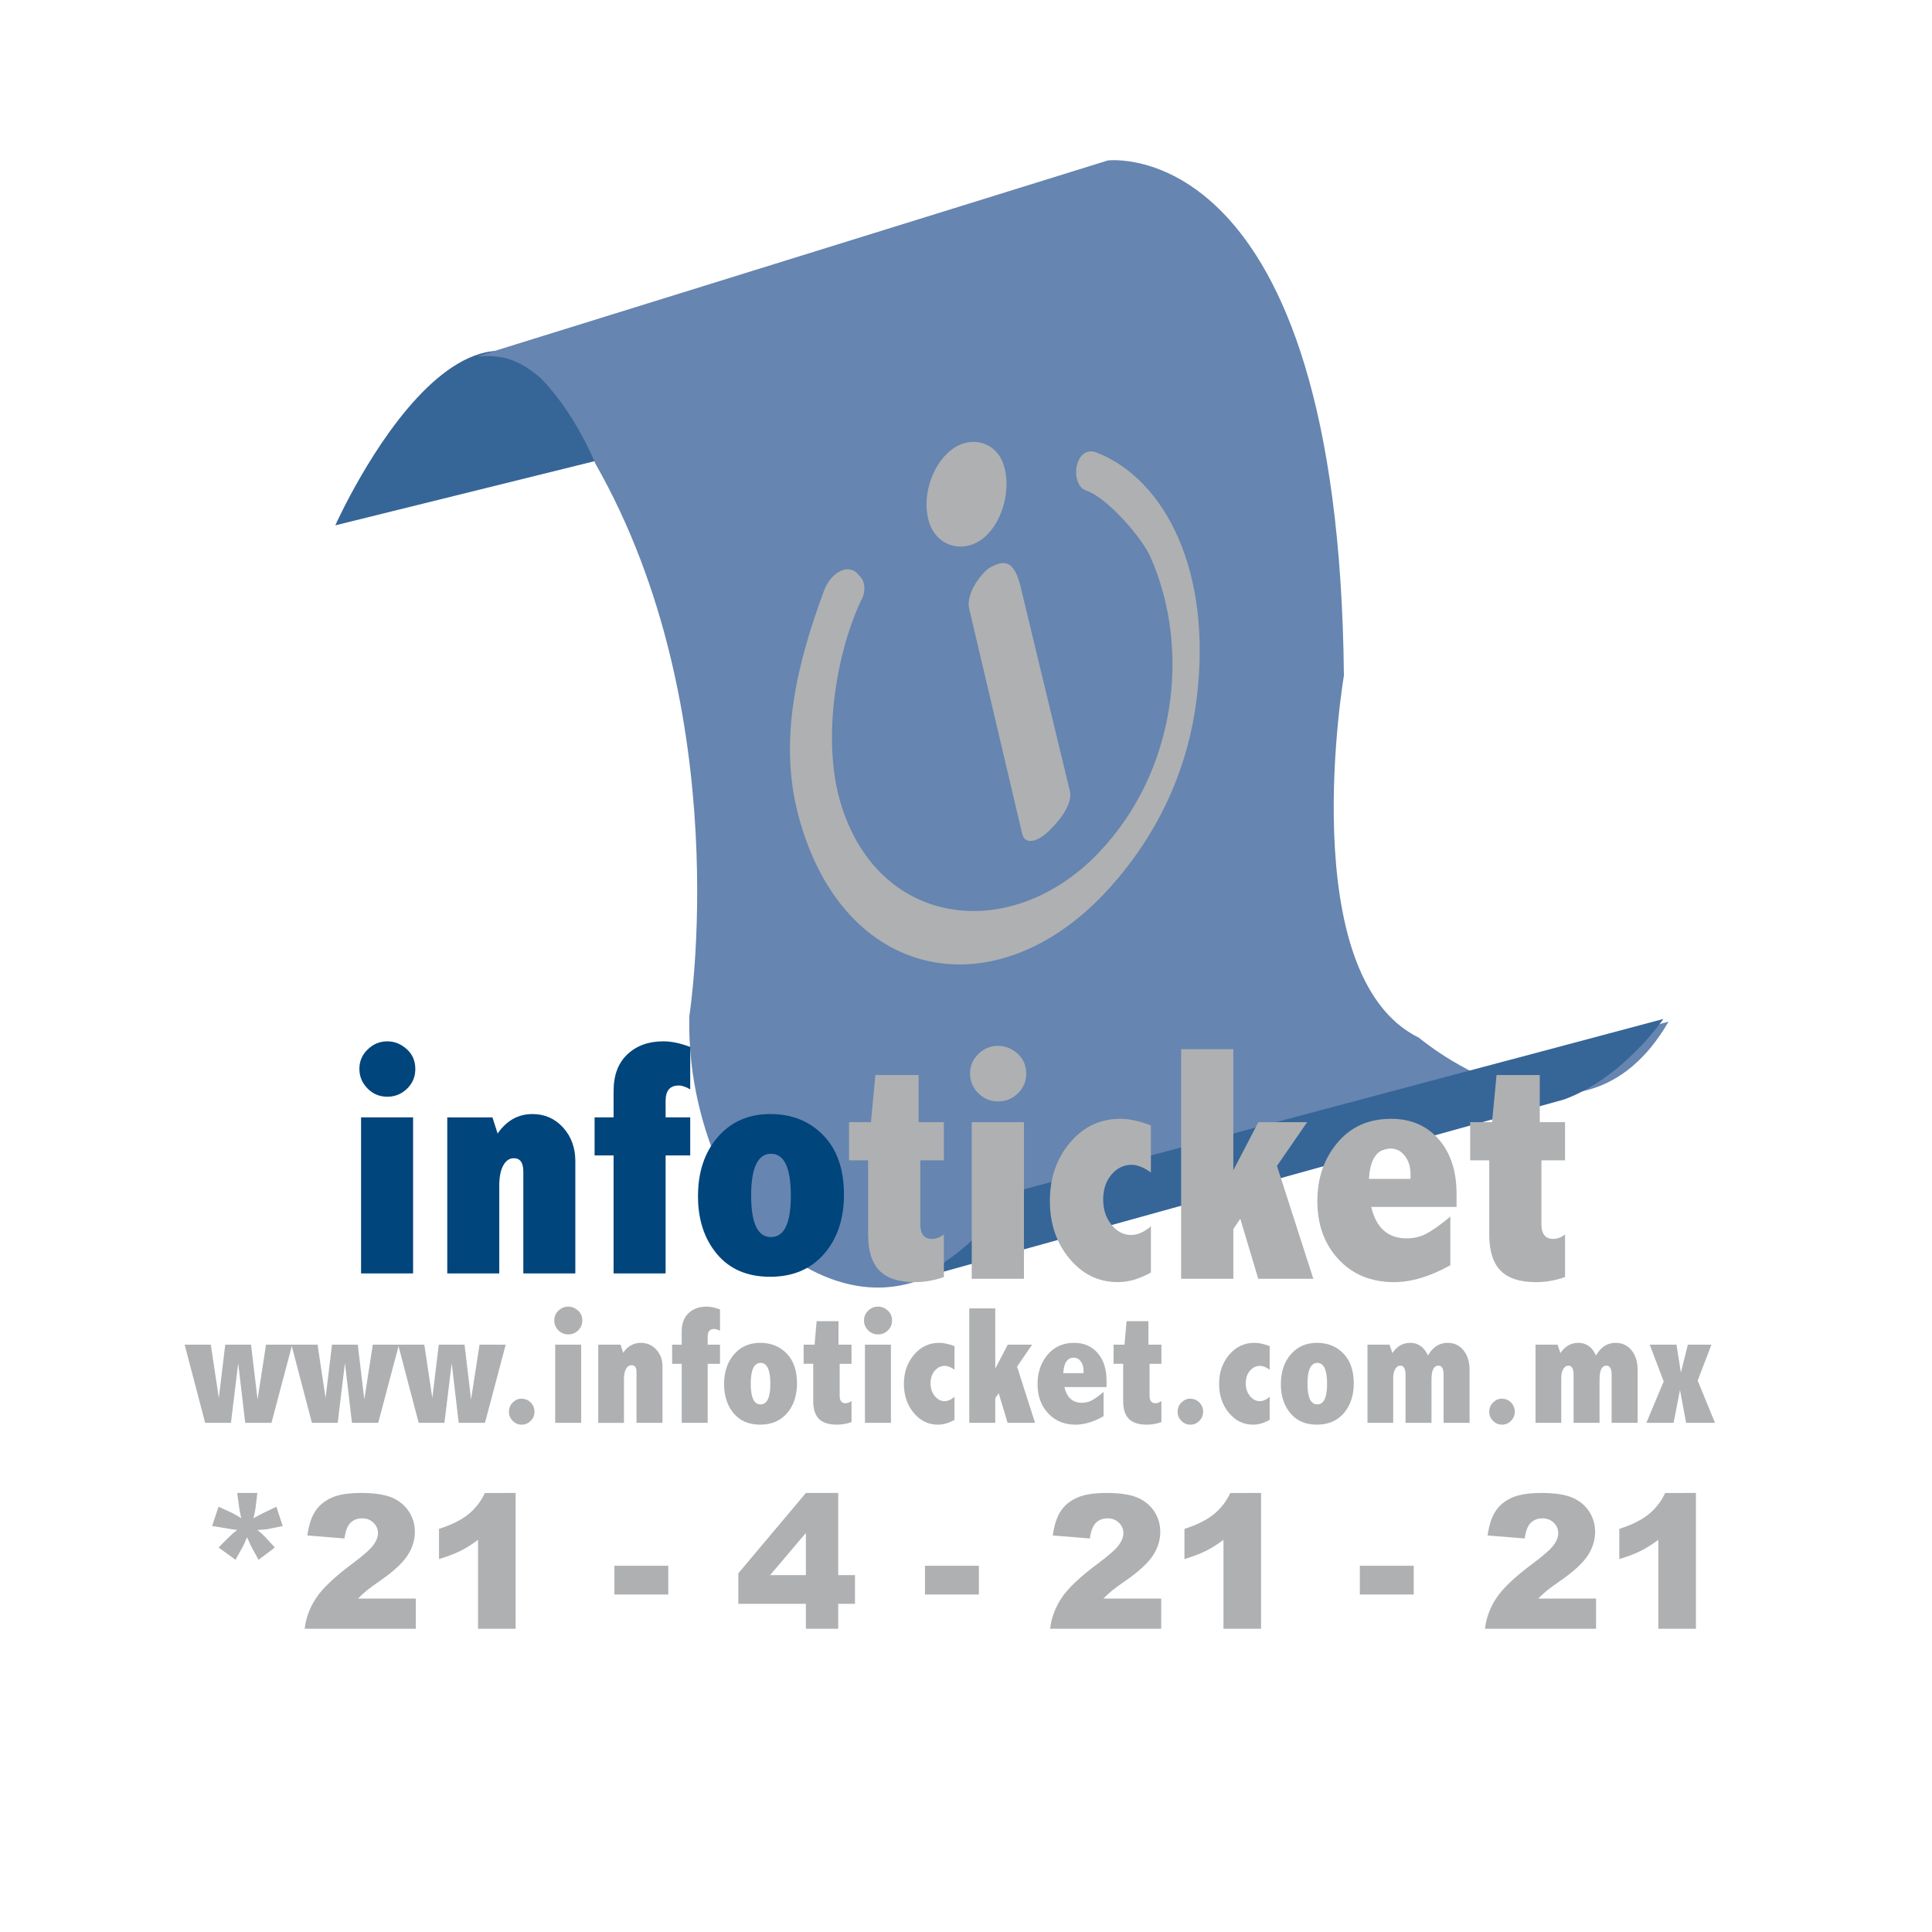 <?xml version="1.0" encoding="utf-8"?>
<!-- Generator: Adobe Illustrator 13.0.0, SVG Export Plug-In . SVG Version: 6.00 Build 14948)  -->
<!DOCTYPE svg PUBLIC "-//W3C//DTD SVG 1.0//EN" "http://www.w3.org/TR/2001/REC-SVG-20010904/DTD/svg10.dtd">
<svg version="1.0" id="Layer_1" xmlns="http://www.w3.org/2000/svg" xmlns:xlink="http://www.w3.org/1999/xlink" x="0px" y="0px"
	 width="192.756px" height="192.756px" viewBox="0 0 192.756 192.756" enable-background="new 0 0 192.756 192.756"
	 xml:space="preserve">
<g>
	<polygon fill-rule="evenodd" clip-rule="evenodd" fill="#FFFFFF" points="0,0 192.756,0 192.756,192.756 0,192.756 0,0 	"/>
	<path fill-rule="evenodd" clip-rule="evenodd" fill="#366598" d="M33.454,52.413c0,0,15.257-34.262,27.035-6.69L33.454,52.413
		L33.454,52.413z"/>
	<path fill-rule="evenodd" clip-rule="evenodd" fill="#6685B0" d="M110.527,16.01c0,0,23.018-2.943,23.555,51.394
		c0,0-5.086,29.978,7.494,36.135c0,0,16.061,13.652,24.893-1.605l-65.311,17.396c0,0-9.903,18.202-25.965,3.212
		c0,0-6.691-8.564-6.422-21.145c0,0,4.817-30.245-9.37-55.14c0,0-1.957-4.951-5.44-8.52c-2.539-2.188-4.203-2.274-6.337-2.188
		L110.527,16.01L110.527,16.01z"/>
	<path fill-rule="evenodd" clip-rule="evenodd" fill="#366598" d="M156.047,109.694l-65.58,18.201c0,0,6.424-2.141,10.171-8.833
		l65.312-17.397C165.951,101.665,161.936,107.553,156.047,109.694L156.047,109.694z"/>
	<path fill-rule="evenodd" clip-rule="evenodd" fill="#AEB0B2" d="M109.436,45.156c-2.219-0.875-2.781,3.203-1.061,3.79
		c2.195,0.761,5.602,4.811,6.381,6.565c4.117,9.267,2.58,21.497-5.16,29.585c-8.768,9.155-22.169,7.508-25.806-5.254
		c-1.656-5.809-0.554-14.193,2.108-19.911c0,0,0.427-0.655,0.332-1.458c-0.046-0.405-0.144-0.704-0.571-1.122
		c-0.498-0.666-1.379-0.755-2.236-0.118c-0.539,0.401-0.95,1.024-1.212,1.699c-2.643,7.145-4.572,14.772-2.568,22.384
		c4.414,16.759,19.836,19.633,30.967,7.374c5.383-5.932,7.988-12.598,8.775-18.899C121.002,56.845,116.148,47.802,109.436,45.156
		L109.436,45.156z"/>
	<path fill-rule="evenodd" clip-rule="evenodd" fill="#AEB0B2" d="M104.77,82.785c-1.273,1.312-2.529,1.501-2.787,0.409l-5.296-22.5
		c-0.258-1.096,0.62-2.889,1.941-3.993c1.752-1.012,2.674-0.736,3.348,2.465l4.762,19.746
		C106.736,78.911,107.289,80.295,104.77,82.785L104.77,82.785z"/>
	<path fill-rule="evenodd" clip-rule="evenodd" fill="#AEB0B2" d="M100.104,46.288c0.811,2.297,0.039,5.61-1.846,7.279
		c-1.926,1.71-4.667,1.077-5.511-1.32c-0.844-2.398,0.097-5.674,2.06-7.281C96.723,43.393,99.291,43.989,100.104,46.288
		L100.104,46.288z"/>
	<path fill-rule="evenodd" clip-rule="evenodd" fill="#00457C" d="M38.646,103.895c0.708,0,1.349,0.257,1.925,0.769
		c0.577,0.513,0.865,1.179,0.865,1.995c0,0.772-0.274,1.428-0.823,1.959c-0.55,0.535-1.206,0.802-1.967,0.802
		c-0.782,0-1.443-0.275-1.981-0.825c-0.54-0.551-0.809-1.2-0.809-1.954c0-0.761,0.278-1.412,0.832-1.943
		C37.243,104.162,37.896,103.895,38.646,103.895L38.646,103.895z M36.023,111.482h5.19v15.566h-5.19V111.482L36.023,111.482z"/>
	<path fill-rule="evenodd" clip-rule="evenodd" fill="#00457C" d="M49.648,113.091c0.454-0.653,0.969-1.139,1.546-1.46
		c0.576-0.321,1.222-0.482,1.934-0.482c1.221,0,2.238,0.448,3.052,1.345c0.814,0.898,1.221,2.015,1.221,3.353v11.203h-5.188v-10.165
		c0-0.886-0.314-1.329-0.947-1.329c-0.444,0-0.794,0.24-1.058,0.723c-0.264,0.479-0.395,1.15-0.395,2.015v8.757h-5.188v-15.566h4.51
		L49.648,113.091L49.648,113.091z"/>
	<path fill-rule="evenodd" clip-rule="evenodd" fill="#00457C" d="M61.219,111.482v-2.644c0-1.566,0.458-2.782,1.375-3.646
		c0.916-0.865,2.111-1.298,3.585-1.298c0.808,0,1.702,0.188,2.684,0.561v4.234c-0.426-0.257-0.807-0.387-1.145-0.387
		c-0.438,0-0.765,0.127-0.984,0.381c-0.217,0.251-0.326,0.638-0.326,1.154v1.645h2.455v3.795h-2.455v11.771h-5.189v-11.771h-1.897
		v-3.795H61.219L61.219,111.482z"/>
	<path fill-rule="evenodd" clip-rule="evenodd" fill="#00457C" d="M76.855,111.148c2.148,0,3.909,0.706,5.283,2.119
		c1.375,1.409,2.064,3.386,2.064,5.928c0,2.408-0.66,4.376-1.98,5.902c-1.32,1.524-3.115,2.287-5.384,2.287
		s-4.037-0.754-5.302-2.263c-1.265-1.509-1.897-3.432-1.897-5.768c0-2.432,0.663-4.406,1.987-5.926
		C72.952,111.908,74.693,111.148,76.855,111.148L76.855,111.148z M76.928,115.11c-0.657,0-1.153,0.348-1.487,1.045
		c-0.334,0.695-0.501,1.744-0.501,3.137c0,1.372,0.165,2.403,0.493,3.096c0.328,0.689,0.822,1.036,1.479,1.036
		c0.668,0,1.167-0.344,1.494-1.03c0.331-0.684,0.496-1.714,0.496-3.085c0-1.405-0.165-2.458-0.496-3.153
		C78.079,115.458,77.587,115.11,76.928,115.11L76.928,115.11z"/>
	<path fill-rule="evenodd" clip-rule="evenodd" fill="#AEB0B2" d="M87.338,107.253h4.312v4.706h2.522v3.808h-2.353v6.372
		c0,0.979,0.393,1.469,1.176,1.469c0.381,0,0.772-0.145,1.177-0.44v4.243c-0.955,0.339-1.922,0.508-2.906,0.508
		c-1.602,0-2.779-0.382-3.528-1.152c-0.752-0.771-1.128-1.964-1.128-3.581v-7.418h-1.902v-3.808h2.182L87.338,107.253
		L87.338,107.253z"/>
	<path fill-rule="evenodd" clip-rule="evenodd" fill="#AEB0B2" d="M99.584,104.343c0.709,0,1.352,0.257,1.934,0.77
		c0.576,0.516,0.867,1.184,0.867,2.002c0,0.777-0.277,1.434-0.828,1.97c-0.551,0.537-1.207,0.803-1.973,0.803
		c-0.785,0-1.449-0.274-1.99-0.828c-0.542-0.553-0.811-1.205-0.811-1.961c0-0.765,0.278-1.417,0.837-1.952
		C98.176,104.61,98.83,104.343,99.584,104.343L99.584,104.343z M96.95,111.959h5.21v15.625h-5.21V111.959L96.95,111.959z"/>
	<path fill-rule="evenodd" clip-rule="evenodd" fill="#AEB0B2" d="M114.826,126.956c-1.127,0.643-2.23,0.962-3.309,0.962
		c-1.904,0-3.508-0.777-4.814-2.343c-1.307-1.564-1.957-3.489-1.957-5.778c0-2.278,0.668-4.211,2.006-5.795
		c1.34-1.586,3.012-2.379,5.023-2.379c0.887,0,1.902,0.219,3.051,0.655v4.704c-0.715-0.511-1.352-0.769-1.912-0.769
		c-0.801,0-1.477,0.327-2.025,0.981c-0.549,0.653-0.824,1.48-0.824,2.479c0,1,0.277,1.843,0.832,2.523
		c0.555,0.679,1.205,1.017,1.951,1.017c0.648,0,1.309-0.286,1.979-0.863V126.956L114.826,126.956z"/>
	<polygon fill-rule="evenodd" clip-rule="evenodd" fill="#AEB0B2" points="117.842,104.679 123.051,104.679 123.051,116.752 
		125.547,111.959 130.414,111.959 127.406,116.322 131.031,127.584 125.535,127.584 123.744,121.597 123.051,122.627 
		123.051,127.584 117.842,127.584 117.842,104.679 	"/>
	<path fill-rule="evenodd" clip-rule="evenodd" fill="#AEB0B2" d="M144.703,126.228c-2.012,1.13-3.891,1.69-5.629,1.69
		c-2.268,0-4.109-0.755-5.523-2.27c-1.414-1.513-2.119-3.455-2.119-5.82c0-2.286,0.666-4.229,2.002-5.818
		c1.338-1.592,3.121-2.387,5.354-2.387c1.979,0,3.562,0.682,4.75,2.039c1.189,1.358,1.783,3.182,1.783,5.463v1.29h-8.514
		c0.246,1.045,0.66,1.831,1.25,2.352c0.588,0.524,1.35,0.785,2.281,0.785c0.725,0,1.383-0.158,1.984-0.475
		c0.598-0.316,1.393-0.879,2.381-1.699V126.228L144.703,126.228z M140.727,117.615v-0.512c0-0.693-0.188-1.286-0.564-1.775
		c-0.379-0.49-0.85-0.738-1.414-0.738c-0.668,0-1.18,0.251-1.541,0.754c-0.361,0.501-0.568,1.259-0.623,2.271H140.727
		L140.727,117.615z"/>
	<path fill-rule="evenodd" clip-rule="evenodd" fill="#AEB0B2" d="M149.311,107.253h4.312v4.706h2.521v3.808h-2.355v6.372
		c0,0.979,0.393,1.469,1.178,1.469c0.381,0,0.773-0.145,1.178-0.44v4.243c-0.953,0.339-1.924,0.508-2.906,0.508
		c-1.602,0-2.775-0.382-3.529-1.152c-0.752-0.771-1.127-1.964-1.127-3.581v-7.418h-1.902v-3.808h2.182L149.311,107.253
		L149.311,107.253z"/>
	<polygon fill-rule="evenodd" clip-rule="evenodd" fill="#AEB0B2" points="18.421,134.158 21.032,134.158 21.832,139.479 
		22.472,134.158 25.045,134.158 25.697,139.625 26.542,134.158 29.152,134.158 27.084,141.957 24.465,141.957 23.765,135.999 
		23.041,141.957 20.469,141.957 18.421,134.158 	"/>
	<polygon fill-rule="evenodd" clip-rule="evenodd" fill="#AEB0B2" points="29.072,134.158 31.684,134.158 32.482,139.479 
		33.124,134.158 35.695,134.158 36.348,139.625 37.193,134.158 39.803,134.158 37.735,141.957 35.116,141.957 34.415,135.999 
		33.69,141.957 31.12,141.957 29.072,134.158 	"/>
	<polygon fill-rule="evenodd" clip-rule="evenodd" fill="#AEB0B2" points="39.723,134.158 42.333,134.158 43.133,139.479 
		43.775,134.158 46.347,134.158 46.999,139.625 47.843,134.158 50.455,134.158 48.386,141.957 45.766,141.957 45.067,135.999 
		44.341,141.957 41.771,141.957 39.723,134.158 	"/>
	<path fill-rule="evenodd" clip-rule="evenodd" fill="#AEB0B2" d="M51.997,139.546c0.388,0,0.705,0.128,0.954,0.382
		c0.248,0.259,0.373,0.562,0.373,0.914c0,0.359-0.125,0.666-0.377,0.916c-0.25,0.254-0.551,0.382-0.901,0.382
		c-0.343,0-0.642-0.128-0.892-0.382c-0.252-0.25-0.377-0.555-0.377-0.907c0-0.369,0.129-0.678,0.385-0.929
		C51.418,139.673,51.696,139.546,51.997,139.546L51.997,139.546z"/>
	<path fill-rule="evenodd" clip-rule="evenodd" fill="#AEB0B2" d="M56.698,130.361c0.355,0,0.675,0.127,0.966,0.385
		c0.289,0.257,0.433,0.592,0.433,1.002c0,0.39-0.138,0.717-0.414,0.984c-0.274,0.269-0.603,0.401-0.985,0.401
		c-0.392,0-0.725-0.138-0.994-0.414c-0.27-0.276-0.404-0.604-0.404-0.979c0-0.386,0.139-0.71,0.417-0.979
		C55.996,130.495,56.322,130.361,56.698,130.361L56.698,130.361z M55.391,134.158h2.591v7.799h-2.591V134.158L55.391,134.158z"/>
	<path fill-rule="evenodd" clip-rule="evenodd" fill="#AEB0B2" d="M62.172,134.964c0.231-0.331,0.492-0.58,0.784-0.743
		s0.618-0.245,0.98-0.245c0.615,0,1.131,0.226,1.543,0.674c0.413,0.452,0.619,1.014,0.619,1.683v5.625h-2.594v-5.09
		c0-0.442-0.164-0.663-0.493-0.663c-0.229,0-0.414,0.119-0.55,0.361c-0.138,0.24-0.207,0.576-0.207,1.006v4.386h-2.569v-7.799h2.233
		L62.172,134.964L62.172,134.964z"/>
	<path fill-rule="evenodd" clip-rule="evenodd" fill="#AEB0B2" d="M68.013,134.158v-1.324c0-0.783,0.229-1.392,0.688-1.825
		c0.458-0.432,1.054-0.647,1.791-0.647c0.404,0,0.851,0.095,1.342,0.28v2.14c-0.213-0.128-0.404-0.192-0.573-0.192
		c-0.219,0-0.382,0.062-0.492,0.188c-0.109,0.123-0.163,0.314-0.163,0.567v0.813h1.228v1.91h-1.228v5.889h-2.593v-5.889h-0.954
		v-1.91H68.013L68.013,134.158z"/>
	<path fill-rule="evenodd" clip-rule="evenodd" fill="#AEB0B2" d="M75.846,133.976c1.074,0,1.953,0.355,2.641,1.064
		c0.687,0.71,1.03,1.701,1.03,2.979c0,1.211-0.33,2.202-0.988,2.969c-0.66,0.766-1.558,1.151-2.69,1.151
		c-1.133,0-2.017-0.382-2.649-1.141c-0.632-0.76-0.948-1.724-0.948-2.897c0-1.22,0.333-2.214,0.993-2.979
		C73.897,134.358,74.767,133.976,75.846,133.976L75.846,133.976z M75.884,135.976c-0.325,0-0.571,0.176-0.734,0.521
		c-0.166,0.347-0.248,0.869-0.248,1.561c0,0.684,0.079,1.197,0.244,1.541c0.161,0.345,0.404,0.517,0.728,0.517
		c0.331,0,0.576-0.17,0.739-0.512c0.163-0.342,0.245-0.854,0.245-1.537c0-0.698-0.082-1.223-0.245-1.569
		C76.45,136.151,76.208,135.976,75.884,135.976L75.884,135.976z"/>
	<path fill-rule="evenodd" clip-rule="evenodd" fill="#AEB0B2" d="M81.476,131.816h2.182v2.342h1.298v1.91h-1.183v3.194
		c0,0.492,0.197,0.739,0.591,0.739c0.191,0,0.388-0.074,0.592-0.222v2.104c-0.481,0.169-0.971,0.255-1.466,0.255
		c-0.811,0-1.405-0.193-1.786-0.577c-0.378-0.385-0.568-0.98-0.568-1.788v-3.706h-0.956v-1.91h1.091L81.476,131.816L81.476,131.816z
		"/>
	<path fill-rule="evenodd" clip-rule="evenodd" fill="#AEB0B2" d="M87.602,130.361c0.355,0,0.677,0.127,0.966,0.385
		c0.288,0.257,0.433,0.592,0.433,1.002c0,0.39-0.138,0.717-0.413,0.984c-0.274,0.269-0.603,0.401-0.987,0.401
		c-0.391,0-0.722-0.138-0.993-0.414c-0.269-0.276-0.405-0.604-0.405-0.979c0-0.386,0.139-0.71,0.418-0.979
		C86.9,130.495,87.228,130.361,87.602,130.361L87.602,130.361z M86.296,134.158h2.592v7.799h-2.592V134.158L86.296,134.158z"/>
	<path fill-rule="evenodd" clip-rule="evenodd" fill="#AEB0B2" d="M95.229,141.66c-0.564,0.317-1.116,0.479-1.657,0.479
		c-0.951,0-1.754-0.392-2.41-1.177c-0.652-0.781-0.98-1.746-0.98-2.893c0-1.143,0.336-2.11,1.006-2.903
		c0.67-0.794,1.508-1.191,2.516-1.191c0.443,0,0.952,0.11,1.526,0.327v2.354c-0.357-0.255-0.676-0.383-0.959-0.383
		c-0.401,0-0.74,0.161-1.015,0.491c-0.276,0.329-0.414,0.744-0.414,1.248c0,0.505,0.141,0.929,0.418,1.268
		c0.278,0.345,0.604,0.515,0.98,0.515c0.322,0,0.654-0.145,0.99-0.434V141.66L95.229,141.66z"/>
	<polygon fill-rule="evenodd" clip-rule="evenodd" fill="#AEB0B2" points="96.706,130.542 99.297,130.542 99.297,136.546 
		100.545,134.158 102.971,134.158 101.475,136.349 103.268,141.957 100.529,141.957 99.643,139.01 99.297,139.487 99.297,141.957 
		96.706,141.957 96.706,130.542 	"/>
	<path fill-rule="evenodd" clip-rule="evenodd" fill="#AEB0B2" d="M110.107,141.294c-0.998,0.563-1.932,0.846-2.793,0.846
		c-1.131,0-2.045-0.382-2.748-1.141c-0.703-0.76-1.051-1.729-1.051-2.912c0-1.147,0.33-2.117,0.994-2.917
		c0.66-0.796,1.547-1.194,2.654-1.194c0.982,0,1.766,0.341,2.355,1.024c0.588,0.683,0.883,1.594,0.883,2.74v0.646h-4.205
		c0.121,0.523,0.328,0.917,0.619,1.178c0.291,0.262,0.668,0.392,1.129,0.392c0.359,0,0.686-0.079,0.982-0.237s0.693-0.44,1.18-0.852
		V141.294L110.107,141.294z M108.107,137v-0.262c0-0.355-0.092-0.657-0.275-0.908c-0.188-0.252-0.414-0.376-0.691-0.376
		c-0.326,0-0.578,0.128-0.752,0.384c-0.178,0.255-0.277,0.646-0.307,1.162H108.107L108.107,137z"/>
	<path fill-rule="evenodd" clip-rule="evenodd" fill="#AEB0B2" d="M112.396,131.816h2.184v2.342h1.295v1.91h-1.182v3.194
		c0,0.492,0.197,0.739,0.59,0.739c0.191,0,0.391-0.074,0.592-0.222v2.104c-0.48,0.169-0.969,0.255-1.467,0.255
		c-0.809,0-1.402-0.193-1.783-0.577c-0.381-0.385-0.568-0.98-0.568-1.788v-3.706h-0.955v-1.91h1.09L112.396,131.816L112.396,131.816
		z"/>
	<path fill-rule="evenodd" clip-rule="evenodd" fill="#AEB0B2" d="M118.709,139.546c0.389,0,0.707,0.128,0.955,0.382
		c0.248,0.259,0.373,0.562,0.373,0.914c0,0.359-0.127,0.666-0.379,0.916c-0.248,0.254-0.549,0.382-0.9,0.382
		c-0.344,0-0.641-0.128-0.891-0.382c-0.252-0.25-0.377-0.555-0.377-0.907c0-0.369,0.129-0.678,0.385-0.929
		C118.131,139.673,118.408,139.546,118.709,139.546L118.709,139.546z"/>
	<path fill-rule="evenodd" clip-rule="evenodd" fill="#AEB0B2" d="M126.674,141.66c-0.562,0.317-1.115,0.479-1.658,0.479
		c-0.951,0-1.754-0.392-2.408-1.177c-0.654-0.781-0.98-1.746-0.98-2.893c0-1.143,0.336-2.11,1.006-2.903
		c0.67-0.794,1.508-1.191,2.516-1.191c0.443,0,0.951,0.11,1.525,0.327v2.354c-0.357-0.255-0.678-0.383-0.957-0.383
		c-0.402,0-0.74,0.161-1.016,0.491c-0.275,0.329-0.414,0.744-0.414,1.248c0,0.505,0.139,0.929,0.418,1.268
		c0.277,0.345,0.604,0.515,0.979,0.515c0.326,0,0.654-0.145,0.99-0.434V141.66L126.674,141.66z"/>
	<path fill-rule="evenodd" clip-rule="evenodd" fill="#AEB0B2" d="M131.393,133.976c1.074,0,1.953,0.355,2.641,1.064
		c0.688,0.71,1.031,1.701,1.031,2.979c0,1.211-0.33,2.202-0.988,2.969c-0.662,0.766-1.557,1.151-2.691,1.151
		s-2.016-0.382-2.648-1.141c-0.631-0.76-0.947-1.724-0.947-2.897c0-1.22,0.33-2.214,0.994-2.979
		C129.443,134.358,130.314,133.976,131.393,133.976L131.393,133.976z M131.432,135.976c-0.324,0-0.57,0.176-0.736,0.521
		c-0.164,0.347-0.248,0.869-0.248,1.561c0,0.684,0.082,1.197,0.246,1.541c0.16,0.345,0.404,0.517,0.729,0.517
		c0.33,0,0.576-0.17,0.738-0.512s0.242-0.854,0.242-1.537c0-0.698-0.08-1.223-0.242-1.569
		C131.998,136.151,131.756,135.976,131.432,135.976L131.432,135.976z"/>
	<path fill-rule="evenodd" clip-rule="evenodd" fill="#AEB0B2" d="M142.467,135.236c0.244-0.42,0.525-0.734,0.852-0.945
		c0.322-0.209,0.691-0.315,1.104-0.315c0.664,0,1.195,0.25,1.594,0.75c0.402,0.499,0.602,1.141,0.602,1.926v5.306h-2.592v-4.793
		c0-0.609-0.168-0.914-0.508-0.914c-0.232,0-0.406,0.113-0.521,0.341c-0.119,0.226-0.178,0.567-0.178,1.025v4.341h-2.59v-4.793
		c0-0.609-0.172-0.914-0.516-0.914c-0.213,0-0.385,0.116-0.516,0.347S139,137.116,139,137.46v4.497h-2.566v-7.799h2.199l0.285,0.842
		c0.23-0.345,0.494-0.601,0.789-0.771c0.295-0.168,0.627-0.254,0.994-0.254C141.494,133.976,142.082,134.396,142.467,135.236
		L142.467,135.236z"/>
	<path fill-rule="evenodd" clip-rule="evenodd" fill="#AEB0B2" d="M149.801,139.546c0.391,0,0.709,0.128,0.957,0.382
		c0.246,0.259,0.371,0.562,0.371,0.914c0,0.359-0.125,0.666-0.377,0.916c-0.248,0.254-0.551,0.382-0.9,0.382
		c-0.344,0-0.641-0.128-0.893-0.382c-0.25-0.25-0.375-0.555-0.375-0.907c0-0.369,0.125-0.678,0.385-0.929
		C149.225,139.673,149.504,139.546,149.801,139.546L149.801,139.546z"/>
	<path fill-rule="evenodd" clip-rule="evenodd" fill="#AEB0B2" d="M159.234,135.236c0.24-0.42,0.525-0.734,0.85-0.945
		c0.324-0.209,0.691-0.315,1.104-0.315c0.664,0,1.195,0.25,1.596,0.75c0.402,0.499,0.602,1.141,0.602,1.926v5.306h-2.594v-4.793
		c0-0.609-0.168-0.914-0.506-0.914c-0.232,0-0.408,0.113-0.525,0.341c-0.115,0.226-0.174,0.567-0.174,1.025v4.341h-2.59v-4.793
		c0-0.609-0.174-0.914-0.516-0.914c-0.213,0-0.387,0.116-0.52,0.347c-0.127,0.23-0.193,0.52-0.193,0.863v4.497h-2.568v-7.799h2.199
		l0.285,0.842c0.23-0.345,0.494-0.601,0.791-0.771c0.295-0.168,0.627-0.254,0.994-0.254
		C158.262,133.976,158.848,134.396,159.234,135.236L159.234,135.236z"/>
	<polygon fill-rule="evenodd" clip-rule="evenodd" fill="#AEB0B2" points="164.594,134.158 167.262,134.158 167.703,136.947 
		168.396,134.158 170.75,134.158 169.377,137.743 171.104,141.957 168.225,141.957 167.613,138.684 166.973,141.957 
		164.258,141.957 165.988,137.825 164.594,134.158 	"/>
	<path fill-rule="evenodd" clip-rule="evenodd" fill="#AEB0B2" d="M23.668,148.954h2.007l-0.164,1.375
		c-0.037,0.335-0.112,0.714-0.227,1.14c0.229-0.117,0.38-0.194,0.452-0.237c0.253-0.14,0.447-0.241,0.58-0.301l1.258-0.602
		l0.633,1.922l-1.397,0.29c-0.254,0.049-0.633,0.083-1.134,0.101c0.337,0.266,0.604,0.508,0.804,0.726l0.94,1.026l-1.626,1.226
		l-0.672-1.226c-0.097-0.175-0.255-0.519-0.472-1.026c-0.237,0.558-0.394,0.899-0.473,1.026l-0.681,1.226l-1.691-1.226l1.023-1.026
		c0.286-0.283,0.567-0.525,0.841-0.726c-0.279-0.023-0.645-0.079-1.1-0.164l-1.409-0.227l0.644-1.922l1.269,0.573
		c0.134,0.062,0.465,0.25,0.995,0.566c-0.115-0.511-0.188-0.891-0.218-1.14L23.668,148.954L23.668,148.954z"/>
	<path fill-rule="evenodd" clip-rule="evenodd" fill="#AEB0B2" d="M41.484,162.5H30.398c0.127-1.096,0.513-2.125,1.157-3.091
		c0.644-0.965,1.851-2.105,3.623-3.421c1.082-0.807,1.774-1.419,2.077-1.837c0.304-0.418,0.455-0.815,0.455-1.191
		c0-0.406-0.15-0.754-0.45-1.041c-0.3-0.29-0.676-0.433-1.131-0.433c-0.472,0-0.859,0.147-1.159,0.443
		c-0.3,0.294-0.501,0.816-0.604,1.563l-3.703-0.299c0.145-1.039,0.412-1.85,0.799-2.432c0.387-0.584,0.933-1.031,1.637-1.343
		c0.706-0.311,1.682-0.466,2.928-0.466c1.3,0,2.312,0.149,3.035,0.445c0.723,0.297,1.292,0.752,1.706,1.367
		c0.415,0.615,0.622,1.305,0.622,2.068c0,0.812-0.237,1.587-0.711,2.326s-1.337,1.551-2.589,2.437
		c-0.744,0.516-1.24,0.877-1.491,1.083c-0.25,0.206-0.545,0.476-0.884,0.809h5.772V162.5L41.484,162.5z"/>
	<path fill-rule="evenodd" clip-rule="evenodd" fill="#AEB0B2" d="M51.445,148.954V162.5h-3.751v-8.872
		c-0.606,0.457-1.193,0.826-1.76,1.109c-0.567,0.282-1.278,0.553-2.134,0.811v-3.011c1.262-0.407,2.241-0.896,2.939-1.468
		c0.697-0.571,1.244-1.276,1.638-2.115H51.445L51.445,148.954z"/>
	<polygon fill-rule="evenodd" clip-rule="evenodd" fill="#AEB0B2" points="61.299,156.217 66.675,156.217 66.675,159.084 
		61.299,159.084 61.299,156.217 	"/>
	<path fill-rule="evenodd" clip-rule="evenodd" fill="#AEB0B2" d="M80.402,160.015h-6.738v-3.044l6.738-8.017h3.226v8.194H85.3
		v2.866h-1.672v2.485h-3.226V160.015L80.402,160.015z M80.402,157.148v-4.206l-3.566,4.206H80.402L80.402,157.148z"/>
	<polygon fill-rule="evenodd" clip-rule="evenodd" fill="#AEB0B2" points="92.286,156.217 97.662,156.217 97.662,159.084 
		92.286,159.084 92.286,156.217 	"/>
	<path fill-rule="evenodd" clip-rule="evenodd" fill="#AEB0B2" d="M115.855,162.5h-11.084c0.125-1.096,0.512-2.125,1.156-3.091
		c0.643-0.965,1.85-2.105,3.623-3.421c1.08-0.807,1.773-1.419,2.076-1.837s0.455-0.815,0.455-1.191c0-0.406-0.15-0.754-0.451-1.041
		c-0.299-0.29-0.676-0.433-1.131-0.433c-0.473,0-0.859,0.147-1.158,0.443c-0.301,0.294-0.504,0.816-0.605,1.563l-3.703-0.299
		c0.145-1.039,0.412-1.85,0.799-2.432c0.387-0.584,0.934-1.031,1.639-1.343c0.703-0.311,1.682-0.466,2.926-0.466
		c1.301,0,2.312,0.149,3.035,0.445c0.723,0.297,1.293,0.752,1.707,1.367s0.621,1.305,0.621,2.068c0,0.812-0.236,1.587-0.709,2.326
		c-0.477,0.739-1.34,1.551-2.59,2.437c-0.744,0.516-1.242,0.877-1.492,1.083c-0.252,0.206-0.545,0.476-0.885,0.809h5.771V162.5
		L115.855,162.5z"/>
	<path fill-rule="evenodd" clip-rule="evenodd" fill="#AEB0B2" d="M125.818,148.954V162.5h-3.752v-8.872
		c-0.605,0.457-1.191,0.826-1.76,1.109c-0.566,0.282-1.279,0.553-2.133,0.811v-3.011c1.262-0.407,2.24-0.896,2.938-1.468
		c0.697-0.571,1.244-1.276,1.639-2.115H125.818L125.818,148.954z"/>
	<polygon fill-rule="evenodd" clip-rule="evenodd" fill="#AEB0B2" points="135.672,156.217 141.047,156.217 141.047,159.084 
		135.672,159.084 135.672,156.217 	"/>
	<path fill-rule="evenodd" clip-rule="evenodd" fill="#AEB0B2" d="M159.24,162.5h-11.084c0.127-1.096,0.512-2.125,1.156-3.091
		c0.645-0.965,1.85-2.105,3.623-3.421c1.08-0.807,1.773-1.419,2.076-1.837c0.305-0.418,0.455-0.815,0.455-1.191
		c0-0.406-0.15-0.754-0.449-1.041c-0.301-0.29-0.678-0.433-1.133-0.433c-0.471,0-0.857,0.147-1.158,0.443
		c-0.301,0.294-0.502,0.816-0.605,1.563l-3.701-0.299c0.145-1.039,0.41-1.85,0.797-2.432c0.387-0.584,0.934-1.031,1.639-1.343
		c0.705-0.311,1.682-0.466,2.926-0.466c1.301,0,2.312,0.149,3.037,0.445c0.723,0.297,1.291,0.752,1.707,1.367
		c0.412,0.615,0.619,1.305,0.619,2.068c0,0.812-0.236,1.587-0.709,2.326c-0.477,0.739-1.338,1.551-2.59,2.437
		c-0.744,0.516-1.242,0.877-1.492,1.083s-0.545,0.476-0.883,0.809h5.77V162.5L159.24,162.5z"/>
	<path fill-rule="evenodd" clip-rule="evenodd" fill="#AEB0B2" d="M169.203,148.954V162.5h-3.75v-8.872
		c-0.607,0.457-1.193,0.826-1.762,1.109c-0.566,0.282-1.277,0.553-2.133,0.811v-3.011c1.262-0.407,2.24-0.896,2.938-1.468
		c0.697-0.571,1.244-1.276,1.639-2.115H169.203L169.203,148.954z"/>
	<path fill-rule="evenodd" clip-rule="evenodd" fill="#FFFFFF" d="M57.243,171.412l0.342-1.062c0.789,0.279,1.36,0.521,1.717,0.727
		c-0.094-0.902-0.144-1.523-0.147-1.862h1.074c-0.015,0.494-0.071,1.112-0.17,1.854c0.512-0.26,1.099-0.499,1.762-0.719l0.344,1.062
		c-0.634,0.21-1.253,0.349-1.861,0.419c0.303,0.263,0.731,0.732,1.286,1.407l-0.897,0.635c-0.288-0.393-0.628-0.927-1.02-1.604
		c-0.365,0.702-0.687,1.236-0.964,1.604l-0.878-0.635c0.575-0.71,0.986-1.179,1.235-1.407
		C58.425,171.707,57.818,171.566,57.243,171.412L57.243,171.412z"/>
	<polygon fill-rule="evenodd" clip-rule="evenodd" fill="#FFFFFF" points="67.943,180.348 67.943,169.406 69.281,169.406 
		69.281,180.348 67.943,180.348 	"/>
	<path fill-rule="evenodd" clip-rule="evenodd" fill="#FFFFFF" d="M76.572,179.344c-0.483,0.43-0.957,0.73-1.422,0.906
		c-0.467,0.177-0.965,0.266-1.499,0.266c-0.881,0-1.558-0.213-2.031-0.639c-0.474-0.426-0.71-0.969-0.71-1.63
		c0-0.389,0.09-0.742,0.268-1.063s0.413-0.578,0.703-0.771c0.29-0.194,0.615-0.343,0.978-0.44c0.267-0.07,0.67-0.138,1.209-0.202
		c1.098-0.13,1.906-0.283,2.425-0.463c0.004-0.181,0.007-0.297,0.007-0.345c0-0.541-0.128-0.92-0.383-1.141
		c-0.347-0.301-0.862-0.449-1.544-0.449c-0.637,0-1.108,0.109-1.413,0.331c-0.303,0.222-0.528,0.612-0.674,1.174l-1.337-0.191
		c0.119-0.562,0.316-1.014,0.592-1.36c0.274-0.345,0.672-0.61,1.191-0.797c0.519-0.186,1.121-0.279,1.804-0.279
		c0.679,0,1.231,0.079,1.655,0.238c0.424,0.16,0.737,0.36,0.937,0.603c0.199,0.24,0.339,0.545,0.419,0.913
		c0.045,0.229,0.068,0.641,0.068,1.236v1.786c0,1.245,0.026,2.034,0.082,2.365c0.054,0.333,0.163,0.652,0.324,0.957h-1.385
		C76.699,180.062,76.611,179.728,76.572,179.344L76.572,179.344z M76.5,176.357c-0.496,0.199-1.24,0.369-2.234,0.509
		c-0.562,0.079-0.96,0.168-1.193,0.269c-0.232,0.1-0.413,0.244-0.54,0.438c-0.127,0.19-0.189,0.402-0.189,0.638
		c0,0.357,0.137,0.656,0.414,0.896c0.274,0.238,0.679,0.358,1.209,0.358c0.526,0,0.994-0.112,1.404-0.338
		c0.409-0.226,0.71-0.534,0.903-0.928c0.146-0.304,0.22-0.754,0.22-1.346L76.5,176.357L76.5,176.357z"/>
	<path fill-rule="evenodd" clip-rule="evenodd" fill="#FFFFFF" d="M85.028,180.348v-1.006c-0.506,0.781-1.25,1.174-2.231,1.174
		c-0.635,0-1.22-0.174-1.752-0.521c-0.533-0.348-0.947-0.833-1.24-1.456s-0.439-1.34-0.439-2.148c0-0.789,0.133-1.506,0.397-2.149
		c0.265-0.642,0.663-1.134,1.193-1.478c0.53-0.342,1.123-0.514,1.778-0.514c0.479,0,0.908,0.102,1.282,0.306
		c0.375,0.203,0.682,0.468,0.916,0.795v-3.943h1.337v10.941H85.028L85.028,180.348z M80.751,176.398
		c0,1.011,0.217,1.767,0.649,2.267c0.433,0.501,0.946,0.751,1.535,0.751c0.595,0,1.1-0.239,1.516-0.719
		c0.417-0.478,0.624-1.206,0.624-2.188c0-1.08-0.212-1.873-0.635-2.379c-0.424-0.506-0.945-0.758-1.565-0.758
		c-0.604,0-1.111,0.243-1.517,0.729C80.954,174.585,80.751,175.352,80.751,176.398L80.751,176.398z"/>
	<path fill-rule="evenodd" clip-rule="evenodd" fill="#FFFFFF" d="M93.579,179.344c-0.483,0.43-0.957,0.73-1.422,0.906
		c-0.466,0.177-0.965,0.266-1.498,0.266c-0.881,0-1.559-0.213-2.033-0.639c-0.473-0.426-0.709-0.969-0.709-1.63
		c0-0.389,0.09-0.742,0.269-1.063c0.178-0.321,0.412-0.578,0.702-0.771c0.29-0.194,0.615-0.343,0.978-0.44
		c0.268-0.07,0.671-0.138,1.209-0.202c1.098-0.13,1.907-0.283,2.425-0.463c0.004-0.181,0.007-0.297,0.007-0.345
		c0-0.541-0.128-0.92-0.383-1.141c-0.346-0.301-0.862-0.449-1.544-0.449c-0.637,0-1.108,0.109-1.412,0.331
		c-0.303,0.222-0.528,0.612-0.673,1.174l-1.338-0.191c0.119-0.562,0.316-1.014,0.591-1.36c0.274-0.345,0.672-0.61,1.191-0.797
		c0.52-0.186,1.12-0.279,1.803-0.279c0.68,0,1.232,0.079,1.657,0.238c0.424,0.16,0.735,0.36,0.936,0.603
		c0.2,0.24,0.338,0.545,0.419,0.913c0.045,0.229,0.067,0.641,0.067,1.236v1.786c0,1.245,0.027,2.034,0.082,2.365
		c0.054,0.333,0.163,0.652,0.324,0.957h-1.386C93.705,180.062,93.618,179.728,93.579,179.344L93.579,179.344z M93.507,176.357
		c-0.496,0.199-1.241,0.369-2.234,0.509c-0.562,0.079-0.961,0.168-1.194,0.269c-0.233,0.1-0.412,0.244-0.54,0.438
		c-0.126,0.19-0.189,0.402-0.189,0.638c0,0.357,0.137,0.656,0.414,0.896c0.274,0.238,0.679,0.358,1.209,0.358
		c0.526,0,0.993-0.112,1.403-0.338s0.712-0.534,0.904-0.928c0.147-0.304,0.22-0.754,0.22-1.346L93.507,176.357L93.507,176.357z"/>
	<path fill-rule="evenodd" clip-rule="evenodd" fill="#FFFFFF" d="M103.727,183.573c-0.742-0.937-1.369-2.033-1.883-3.286
		c-0.512-1.257-0.77-2.558-0.77-3.901c0-1.186,0.191-2.319,0.576-3.407c0.447-1.259,1.141-2.515,2.076-3.764h0.957
		c-0.602,1.036-0.998,1.775-1.189,2.219c-0.303,0.687-0.541,1.405-0.713,2.151c-0.215,0.932-0.32,1.868-0.32,2.809
		c0,2.396,0.74,4.789,2.223,7.18H103.727L103.727,183.573z"/>
	<path fill-rule="evenodd" clip-rule="evenodd" fill="#FFFFFF" d="M110.156,180.348v-2.628h-4.754v-1.242l4.992-7.071h1.1v7.071
		h1.48v1.242h-1.48v2.628H110.156L110.156,180.348z M110.156,176.478v-4.902l-3.432,4.902H110.156L110.156,176.478z"/>
	<path fill-rule="evenodd" clip-rule="evenodd" fill="#FFFFFF" d="M118.66,180.348v-2.628h-4.754v-1.242l4.992-7.071h1.1v7.071h1.48
		v1.242h-1.48v2.628H118.66L118.66,180.348z M118.66,176.478v-4.902l-3.432,4.902H118.66L118.66,176.478z"/>
	<path fill-rule="evenodd" clip-rule="evenodd" fill="#FFFFFF" d="M129.902,179.058v1.29h-7.238
		c-0.012-0.324,0.041-0.635,0.156-0.934c0.184-0.492,0.482-0.978,0.889-1.454s0.994-1.025,1.758-1.648
		c1.186-0.977,1.988-1.75,2.402-2.318c0.416-0.569,0.623-1.11,0.623-1.621c0-0.531-0.189-0.979-0.566-1.344
		c-0.381-0.365-0.875-0.548-1.484-0.548c-0.643,0-1.158,0.194-1.543,0.584c-0.387,0.389-0.582,0.926-0.588,1.614l-1.385-0.144
		c0.094-1.034,0.449-1.823,1.066-2.364c0.615-0.543,1.441-0.812,2.482-0.812c1.045,0,1.875,0.291,2.486,0.873
		c0.611,0.584,0.918,1.306,0.918,2.168c0,0.438-0.09,0.869-0.268,1.292c-0.18,0.424-0.475,0.87-0.889,1.338
		c-0.414,0.467-1.102,1.109-2.064,1.924c-0.807,0.679-1.324,1.136-1.549,1.377c-0.229,0.242-0.414,0.484-0.562,0.728H129.902
		L129.902,179.058z"/>
	<path fill-rule="evenodd" clip-rule="evenodd" fill="#FFFFFF" d="M132.609,183.573h-0.957c1.482-2.391,2.223-4.783,2.223-7.18
		c0-0.936-0.105-1.865-0.32-2.786c-0.168-0.748-0.404-1.465-0.705-2.151c-0.193-0.448-0.592-1.194-1.197-2.241h0.957
		c0.936,1.249,1.629,2.505,2.076,3.764c0.383,1.088,0.576,2.222,0.576,3.407c0,1.344-0.26,2.645-0.775,3.901
		C133.973,181.54,133.346,182.637,132.609,183.573L132.609,183.573z"/>
</g>
</svg>
